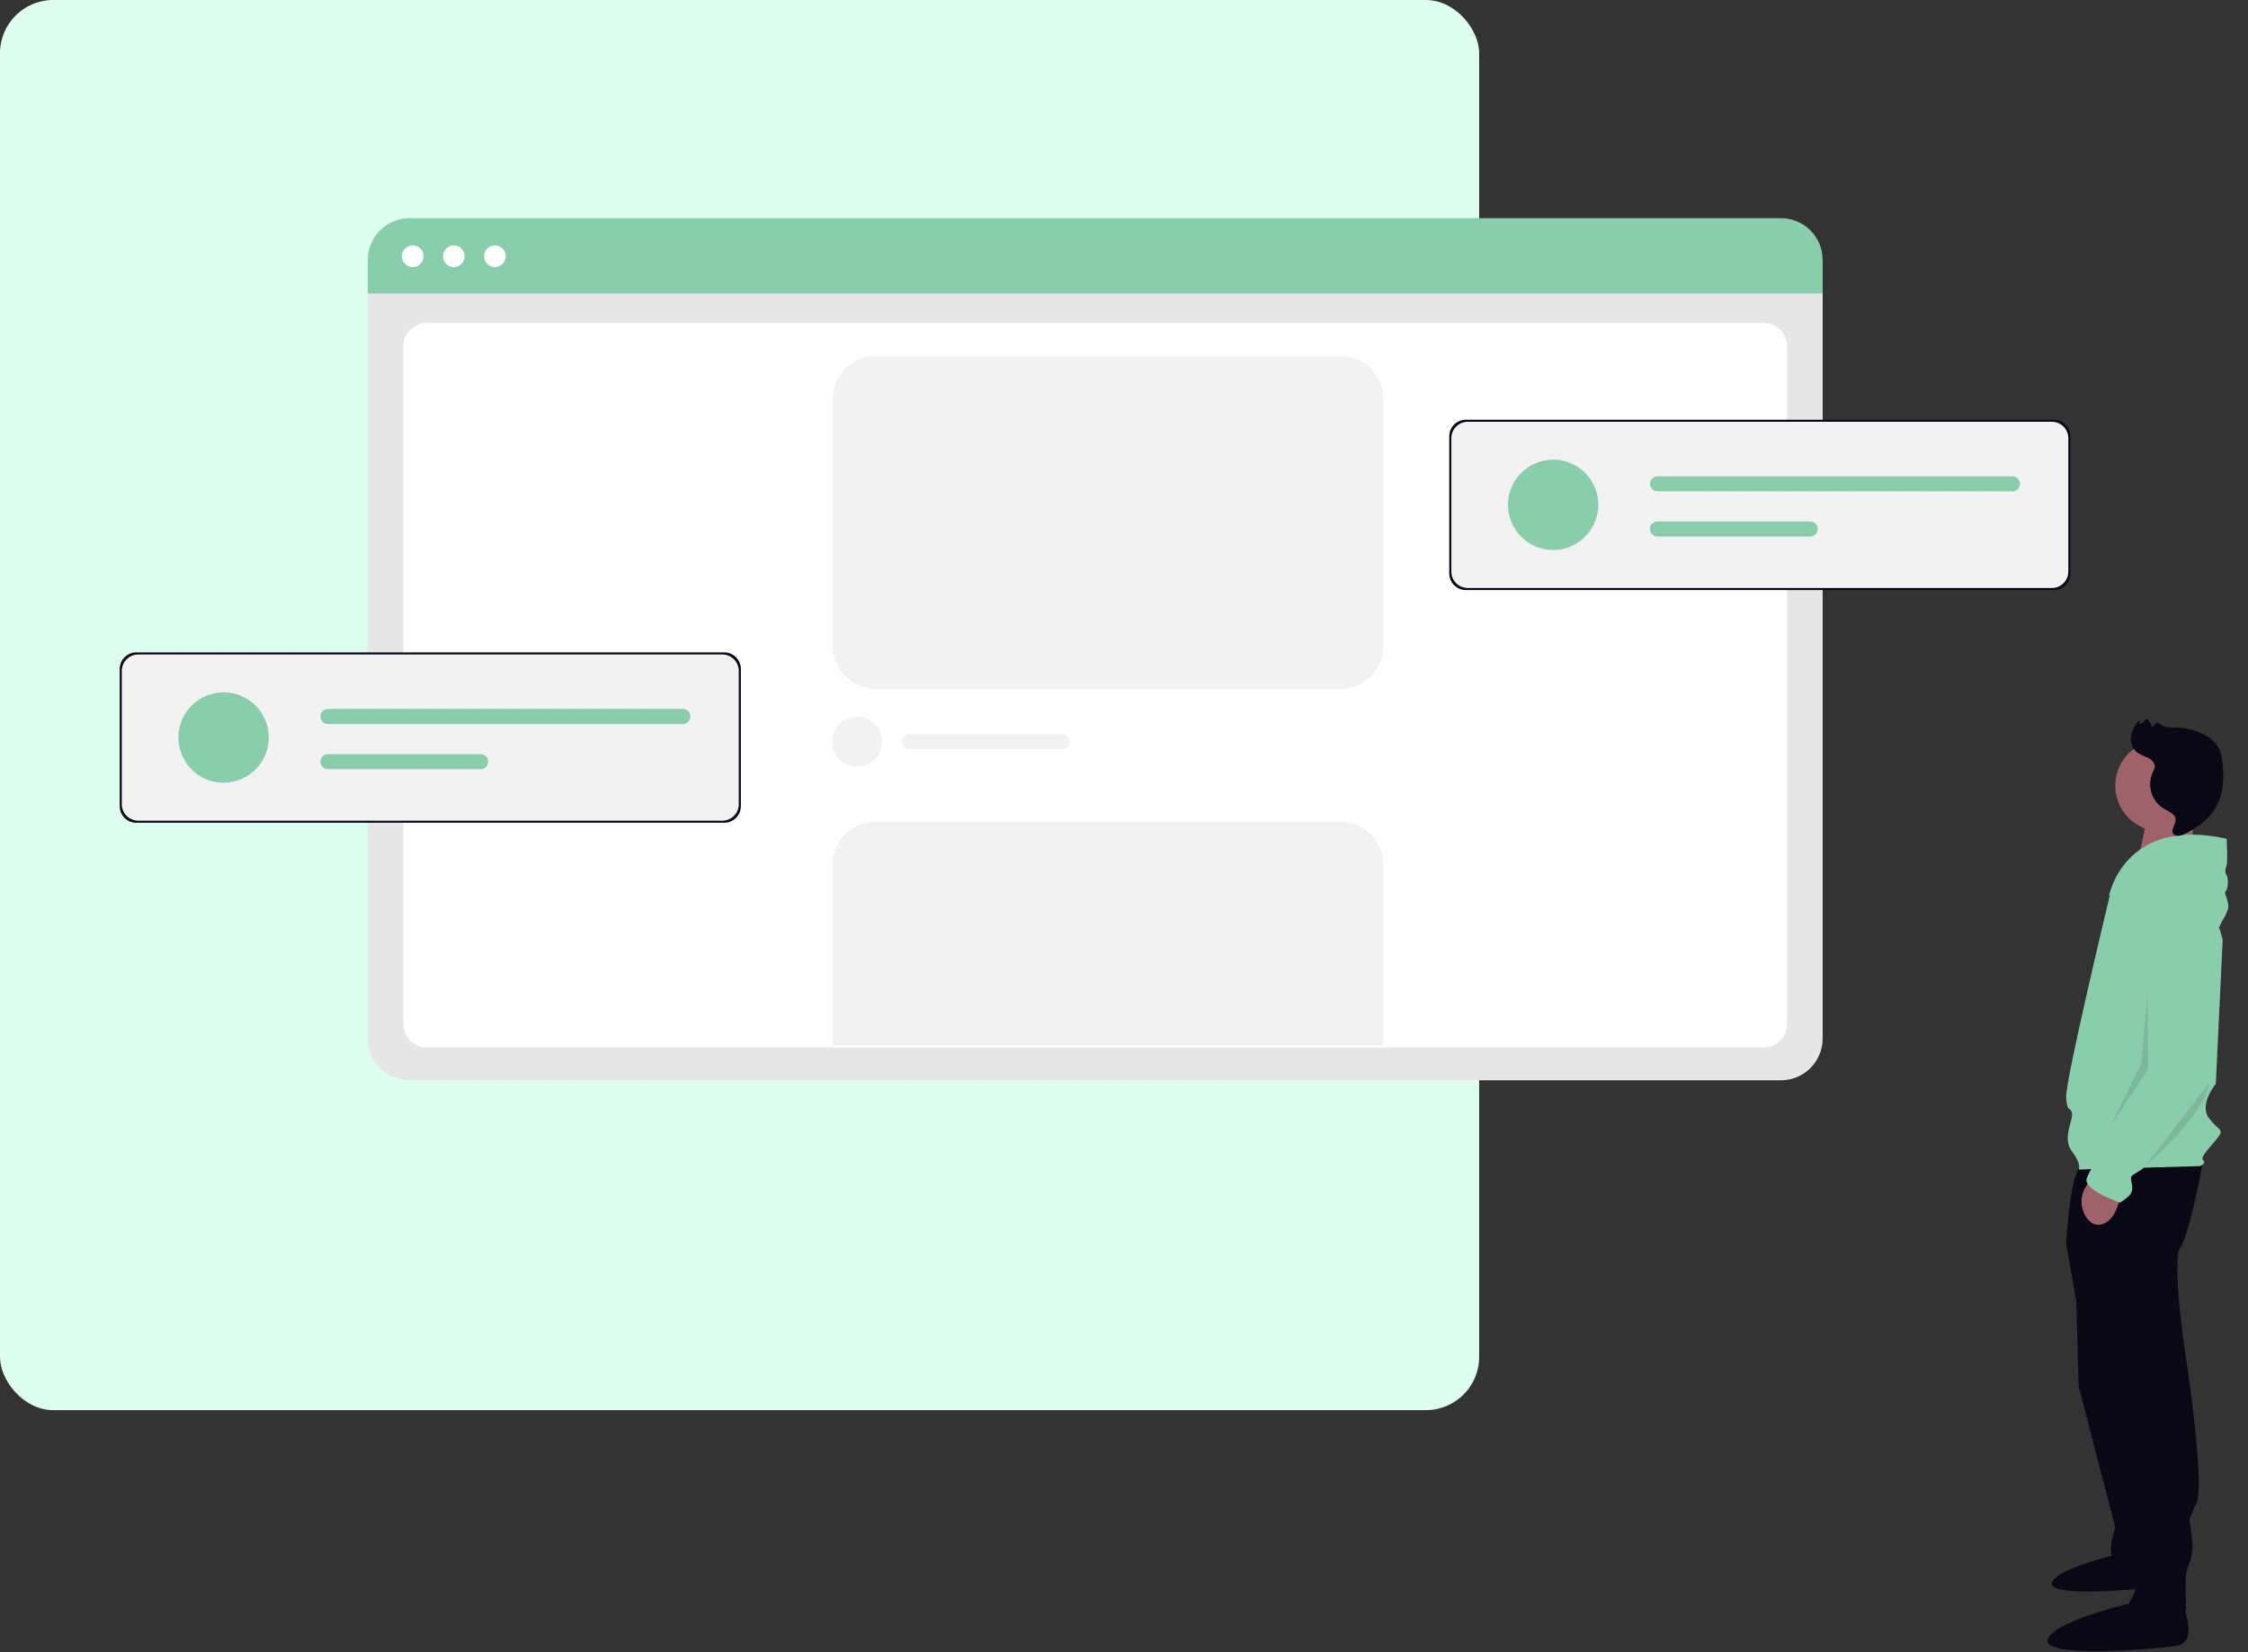 <svg width="845" height="621" viewBox="0 0 845 621" fill="none" xmlns="http://www.w3.org/2000/svg">
<rect x="0" y="0" width="845" height="621" fill="#333333" stroke="none"/>
<rect width="556" height="530" rx="20" fill="#DEFFEF"/>
<g clip-path="url(#clip0_301_754)">
<path d="M824.356 302.878L824.036 324.816L802.975 324.887C802.975 324.887 808.32 307.713 805.926 304.122C803.532 300.531 824.356 302.878 824.356 302.878Z" fill="#9F616A"/>
<path d="M780.079 476.072L781.367 521.165L795.111 573.99C795.111 573.99 792.105 583.008 794.252 585.157C796.399 587.306 806.277 591.17 806.277 591.17L798.118 478.65L780.079 476.072Z" fill="#090814"/>
<path d="M809.916 584.935C809.916 584.935 814.816 595.717 807.956 596.697C801.096 597.677 769.403 600.289 771.363 594.737C773.323 589.185 797.173 583.956 797.173 583.956L809.916 584.935Z" fill="#090814"/>
<path d="M828.179 436.132C828.179 436.132 823.025 464.047 819.589 468.773C816.153 473.499 821.31 507.853 821.31 507.853C821.31 507.853 829.041 557.241 825.605 564.971C822.169 572.701 823.028 570.125 823.458 574.42C823.888 578.715 824.746 582.151 823.458 586.02C822.17 589.889 822.17 589.456 821.74 591.603C821.31 593.75 821.74 605.346 821.74 605.346C821.74 605.346 803.273 611.788 800.266 602.34C800.266 602.34 804.561 596.327 803.272 591.604C801.929 586.851 801.207 581.943 801.125 577.004V567.983L781.369 494.112L776.645 467.484C776.645 467.484 777.933 440.428 782.658 437.851C787.383 435.274 828.179 436.132 828.179 436.132Z" fill="#090814"/>
<path d="M820.449 603.193C820.449 603.193 826.891 617.365 817.872 618.654C808.853 619.943 767.193 623.378 769.772 616.077C772.351 608.776 803.7 601.905 803.7 601.905L820.449 603.193Z" fill="#090814"/>
<path d="M812.285 312.466C821.773 312.466 829.464 304.775 829.464 295.287C829.464 285.799 821.773 278.108 812.285 278.108C802.797 278.108 795.106 285.799 795.106 295.287C795.106 304.775 802.797 312.466 812.285 312.466Z" fill="#9F616A"/>
<path d="M792.963 336.926C792.963 336.926 807.994 317.6 819.591 325.759C831.188 333.918 835.481 353.246 835.481 353.246L832.904 407.361C832.904 407.361 826.462 415.092 830.327 420.245C834.192 425.398 836.34 424.11 833.333 427.976C830.326 431.842 826.891 434.848 828.179 436.136C829.467 437.424 826.891 438.283 826.891 438.283L781.366 439.571C781.366 439.571 782.654 437.853 778.789 432.699C774.924 427.545 779.648 420.673 778.789 418.099C777.93 415.525 777.071 418.528 776.642 412.516C776.213 406.504 792.963 336.926 792.963 336.926Z" fill="#89CDAC"/>
<path d="M797.258 447.727C797.258 447.727 796.399 458.463 789.958 460.181C787.542 460.825 785.73 459.597 784.409 457.81C783.175 456.098 782.484 454.055 782.424 451.945C782.364 449.836 782.938 447.757 784.072 445.977L785.663 443.431L797.258 447.727Z" fill="#9F616A"/>
<path d="M836.987 315.238C836.987 315.238 837.416 323.828 836.987 325.115C836.558 326.402 836.128 327.692 836.987 328.98C837.846 330.268 837.416 334.563 836.558 334.993C835.7 335.423 838.276 339.288 837.417 341.865C836.89 343.383 836.168 344.827 835.27 346.16C834.841 347.019 834.149 348.56 834.149 348.56C834.149 348.56 821.527 321.682 811.219 328.124C805.484 331.817 799.271 334.707 792.752 336.714C792.752 336.714 798.329 306.649 836.987 315.238Z" fill="#89CDAC"/>
<path d="M818.301 335.205C818.301 335.205 832.044 336.493 831.185 354.531C830.326 372.569 832.473 400.915 832.473 400.915C832.473 400.915 808.852 436.992 804.986 439.568C801.12 442.144 800.691 441.715 801.121 443.863C801.551 446.011 801.98 447.728 800.262 449.446C799.248 450.467 798.09 451.335 796.826 452.023C796.826 452.023 783.083 447.299 784.372 443.005C785.661 438.711 791.672 431.838 791.672 431.838C791.672 431.838 801.98 415.089 802.408 412.512C802.836 409.935 802.837 410.365 804.126 409.076C805.415 407.787 808.85 402.634 808.85 400.058V391.896L805.25 348.29C805.086 346.514 805.301 344.723 805.878 343.036C806.456 341.349 807.384 339.803 808.602 338.5C809.827 337.201 811.351 336.221 813.042 335.647C814.733 335.072 816.538 334.921 818.301 335.205Z" fill="#89CDAC"/>
<path opacity="0.1" d="M830.384 407.05L806.276 438.336C806.276 438.336 828.475 419.779 830.384 407.05Z" fill="black"/>
<path opacity="0.1" d="M807.246 372.412L807.474 401.959L793.474 422.965L804.93 399.416L807.246 372.412Z" fill="black"/>
<path d="M816.807 306.049C815.65 305.189 814.413 304.442 813.114 303.817C810.95 302.4 809.366 300.254 808.648 297.769C807.931 295.284 808.128 292.624 809.203 290.271C809.554 289.693 809.808 289.061 809.955 288.401C810.152 286.907 808.915 285.591 807.577 284.887C806.173 284.343 804.809 283.699 803.497 282.96C802.587 282.229 801.883 281.274 801.456 280.188C801.028 279.101 800.891 277.923 801.058 276.768C801.427 274.449 802.52 272.308 804.181 270.649L804.311 272.26C805.264 271.801 806.069 271.084 806.635 270.191C807.194 270.439 807.679 270.827 808.044 271.317C808.409 271.807 808.643 272.382 808.722 272.988C809.423 273.684 810.056 271.724 811.042 271.665C811.454 271.718 811.833 271.923 812.104 272.239C813.716 273.569 816.035 273.391 818.124 273.426C821.741 273.493 825.291 274.41 828.488 276.104C830.666 277.15 832.504 278.792 833.79 280.838C834.684 282.604 835.225 284.528 835.381 286.501C835.983 291.321 835.906 296.352 834.121 300.872C832.654 304.57 830.124 307.75 826.852 310.011C825.142 311.182 819.499 315.342 817.385 313.834C814.73 311.948 819.806 308.785 816.807 306.049Z" fill="#090814"/>
<path d="M669.428 406.033H153.928C149.77 406.029 145.783 404.375 142.843 401.435C139.903 398.495 138.249 394.508 138.244 390.35V99.682H685.114V390.349C685.11 394.507 683.456 398.494 680.516 401.434C677.576 404.375 673.589 406.029 669.431 406.033H669.428Z" fill="#E6E6E6"/>
<path d="M663.16 393.706H160.194C157.875 393.654 155.671 392.684 154.065 391.01C152.46 389.335 151.584 387.092 151.629 384.773V130.31C151.584 127.991 152.46 125.748 154.065 124.073C155.671 122.399 157.875 121.429 160.194 121.377H663.16C665.479 121.429 667.683 122.399 669.289 124.073C670.894 125.748 671.77 127.991 671.725 130.31V384.773C671.77 387.092 670.894 389.335 669.289 391.01C667.683 392.684 665.479 393.654 663.16 393.706Z" fill="white"/>
<path d="M685.112 110.276H138.241V97.684C138.237 93.534 139.88 89.552 142.809 86.612C145.737 83.672 149.712 82.013 153.862 82H669.491C673.641 82.013 677.616 83.672 680.545 86.612C683.473 89.552 685.116 93.534 685.112 97.684V110.276Z" fill="#89CDAC"/>
<path d="M155.132 100.375C157.38 100.375 159.203 98.552 159.203 96.304C159.203 94.056 157.38 92.233 155.132 92.233C152.884 92.233 151.061 94.056 151.061 96.304C151.061 98.552 152.884 100.375 155.132 100.375Z" fill="white"/>
<path d="M170.586 100.375C172.834 100.375 174.657 98.552 174.657 96.304C174.657 94.056 172.834 92.233 170.586 92.233C168.338 92.233 166.515 94.056 166.515 96.304C166.515 98.552 168.338 100.375 170.586 100.375Z" fill="white"/>
<path d="M186.04 100.375C188.288 100.375 190.111 98.552 190.111 96.304C190.111 94.056 188.288 92.233 186.04 92.233C183.791 92.233 181.969 94.056 181.969 96.304C181.969 98.552 183.791 100.375 186.04 100.375Z" fill="white"/>
<path d="M329 133.865H504C508.243 133.865 512.313 135.551 515.314 138.552C518.314 141.552 520 145.622 520 149.865V242.865C520 247.109 518.314 251.178 515.314 254.179C512.313 257.18 508.243 258.865 504 258.865H329C324.757 258.865 320.687 257.18 317.686 254.179C314.686 251.178 313 247.109 313 242.865V149.865C313 145.622 314.686 141.552 317.686 138.552C320.687 135.551 324.757 133.865 329 133.865Z" fill="#F2F2F2"/>
<path d="M551.009 157.745H771.997C773.654 157.745 775.243 158.403 776.415 159.575C777.586 160.746 778.244 162.335 778.244 163.992V215.53C778.244 217.187 777.586 218.776 776.415 219.947C775.243 221.119 773.654 221.777 771.997 221.777H551.009C549.352 221.777 547.763 221.119 546.592 219.947C545.42 218.776 544.762 217.187 544.762 215.53V163.992C544.762 162.335 545.42 160.746 546.592 159.575C547.763 158.403 549.352 157.745 551.009 157.745Z" fill="#090814"/>
<path d="M551.748 158.526H771.258C772.889 158.512 774.459 159.146 775.623 160.289C776.786 161.432 777.448 162.99 777.463 164.621V214.902C777.448 216.533 776.786 218.092 775.623 219.234C774.459 220.377 772.889 221.012 771.258 220.997H551.748C550.117 221.012 548.547 220.377 547.383 219.234C546.22 218.092 545.558 216.533 545.543 214.902V164.621C545.558 162.99 546.22 161.432 547.383 160.289C548.547 159.146 550.117 158.512 551.748 158.526Z" fill="#F2F2F2"/>
<path d="M583.806 172.761C587.164 172.761 590.447 173.757 593.24 175.623C596.032 177.489 598.208 180.141 599.494 183.243C600.779 186.346 601.115 189.76 600.46 193.054C599.805 196.348 598.188 199.373 595.813 201.748C593.438 204.123 590.413 205.74 587.119 206.395C583.825 207.05 580.411 206.714 577.308 205.429C574.206 204.144 571.554 201.967 569.688 199.175C567.822 196.382 566.826 193.1 566.826 189.741C566.826 185.238 568.615 180.919 571.799 177.735C574.984 174.55 579.303 172.761 583.806 172.761Z" fill="#89CDAC"/>
<path d="M623.024 179.008C622.653 179.008 622.285 179.082 621.941 179.224C621.598 179.366 621.286 179.574 621.023 179.837C620.76 180.1 620.552 180.412 620.41 180.755C620.268 181.099 620.194 181.467 620.194 181.838C620.194 182.21 620.268 182.578 620.41 182.921C620.552 183.265 620.76 183.577 621.023 183.839C621.286 184.102 621.598 184.311 621.941 184.453C622.285 184.595 622.653 184.668 623.024 184.668H756.442C756.814 184.668 757.182 184.595 757.525 184.453C757.869 184.311 758.181 184.102 758.443 183.839C758.706 183.577 758.915 183.265 759.057 182.921C759.199 182.578 759.272 182.21 759.272 181.838C759.272 181.467 759.199 181.099 759.057 180.755C758.915 180.412 758.706 180.1 758.443 179.837C758.181 179.574 757.869 179.366 757.525 179.224C757.182 179.082 756.814 179.008 756.442 179.008H623.024Z" fill="#89CDAC"/>
<path d="M623.024 195.989C622.274 195.989 621.554 196.287 621.023 196.818C620.492 197.349 620.194 198.069 620.194 198.819C620.194 199.57 620.492 200.29 621.023 200.82C621.554 201.351 622.274 201.649 623.024 201.649H680.434C681.185 201.649 681.905 201.351 682.435 200.82C682.966 200.29 683.264 199.57 683.264 198.819C683.264 198.069 682.966 197.349 682.435 196.818C681.905 196.287 681.185 195.989 680.434 195.989H623.024Z" fill="#89CDAC"/>
<path d="M322.212 269.411C324.065 269.411 325.877 269.961 327.418 270.99C328.959 272.02 330.16 273.484 330.869 275.196C331.579 276.908 331.764 278.793 331.403 280.61C331.041 282.428 330.149 284.098 328.838 285.408C327.528 286.719 325.858 287.611 324.04 287.973C322.222 288.335 320.338 288.149 318.626 287.44C316.913 286.731 315.45 285.529 314.42 283.988C313.39 282.447 312.841 280.636 312.841 278.782C312.841 276.297 313.828 273.913 315.586 272.156C317.343 270.398 319.726 269.411 322.212 269.411Z" fill="#F2F2F2"/>
<path d="M341.908 275.951C341.158 275.951 340.438 276.249 339.907 276.78C339.376 277.311 339.078 278.031 339.078 278.781C339.078 279.532 339.376 280.252 339.907 280.782C340.438 281.313 341.158 281.611 341.908 281.611H399.318C400.069 281.611 400.788 281.313 401.319 280.782C401.85 280.252 402.148 279.532 402.148 278.781C402.148 278.031 401.85 277.311 401.319 276.78C400.788 276.249 400.069 275.951 399.318 275.951H341.908Z" fill="#F2F2F2"/>
<path d="M520 392.865H313V324.865C313 320.622 314.686 316.552 317.686 313.552C320.687 310.551 324.757 308.865 329 308.865H504C508.243 308.865 512.313 310.551 515.314 313.552C518.314 316.552 520 320.622 520 324.865V392.865Z" fill="#F2F2F2"/>
<path d="M51.247 245.203H272.235C273.892 245.203 275.481 245.861 276.652 247.033C277.824 248.204 278.482 249.793 278.482 251.45V302.988C278.482 304.645 277.824 306.234 276.652 307.405C275.481 308.577 273.892 309.235 272.235 309.235H51.247C49.59 309.235 48.001 308.577 46.83 307.405C45.658 306.234 45 304.645 45 302.988V251.45C45 249.793 45.658 248.204 46.83 247.033C48.001 245.861 49.59 245.203 51.247 245.203Z" fill="#090814"/>
<path d="M51.986 245.984H271.496C273.127 245.97 274.697 246.604 275.86 247.747C277.024 248.89 277.686 250.448 277.701 252.079V302.36C277.686 303.991 277.024 305.55 275.86 306.693C274.697 307.835 273.127 308.47 271.496 308.455H51.986C50.355 308.47 48.785 307.835 47.621 306.693C46.458 305.55 45.795 303.991 45.781 302.36V252.079C45.795 250.448 46.458 248.89 47.621 247.747C48.785 246.604 50.355 245.97 51.986 245.984Z" fill="#F2F2F2"/>
<path d="M84.044 260.219C87.402 260.219 90.685 261.215 93.478 263.081C96.27 264.947 98.446 267.599 99.731 270.701C101.017 273.804 101.353 277.218 100.698 280.512C100.043 283.806 98.425 286.831 96.051 289.206C93.676 291.581 90.65 293.198 87.357 293.853C84.063 294.508 80.649 294.172 77.546 292.887C74.443 291.602 71.791 289.425 69.926 286.633C68.06 283.84 67.064 280.558 67.064 277.199C67.064 272.696 68.853 268.377 72.037 265.193C75.222 262.008 79.541 260.219 84.044 260.219Z" fill="#89CDAC"/>
<path d="M123.262 266.466C122.89 266.466 122.522 266.54 122.179 266.682C121.836 266.824 121.524 267.032 121.261 267.295C120.998 267.558 120.79 267.87 120.648 268.213C120.505 268.557 120.432 268.925 120.432 269.296C120.432 269.668 120.505 270.036 120.648 270.379C120.79 270.723 120.998 271.035 121.261 271.297C121.524 271.56 121.836 271.769 122.179 271.911C122.522 272.053 122.89 272.126 123.262 272.126H256.68C257.052 272.126 257.42 272.053 257.763 271.911C258.106 271.769 258.418 271.56 258.681 271.297C258.944 271.035 259.152 270.723 259.295 270.379C259.437 270.036 259.51 269.668 259.51 269.296C259.51 268.925 259.437 268.557 259.295 268.213C259.152 267.87 258.944 267.558 258.681 267.295C258.418 267.032 258.106 266.824 257.763 266.682C257.42 266.54 257.052 266.466 256.68 266.466H123.262Z" fill="#89CDAC"/>
<path d="M123.262 283.447C122.512 283.447 121.792 283.745 121.261 284.276C120.73 284.807 120.432 285.527 120.432 286.277C120.432 287.028 120.73 287.748 121.261 288.278C121.792 288.809 122.512 289.107 123.262 289.107H180.672C181.423 289.107 182.142 288.809 182.673 288.278C183.204 287.748 183.502 287.028 183.502 286.277C183.502 285.527 183.204 284.807 182.673 284.276C182.142 283.745 181.423 283.447 180.672 283.447H123.262Z" fill="#89CDAC"/>
</g>
<defs>
<clipPath id="clip0_301_754">
<rect width="799.938" height="538.594" fill="white" transform="translate(45 82)"/>
</clipPath>
</defs>
</svg>
